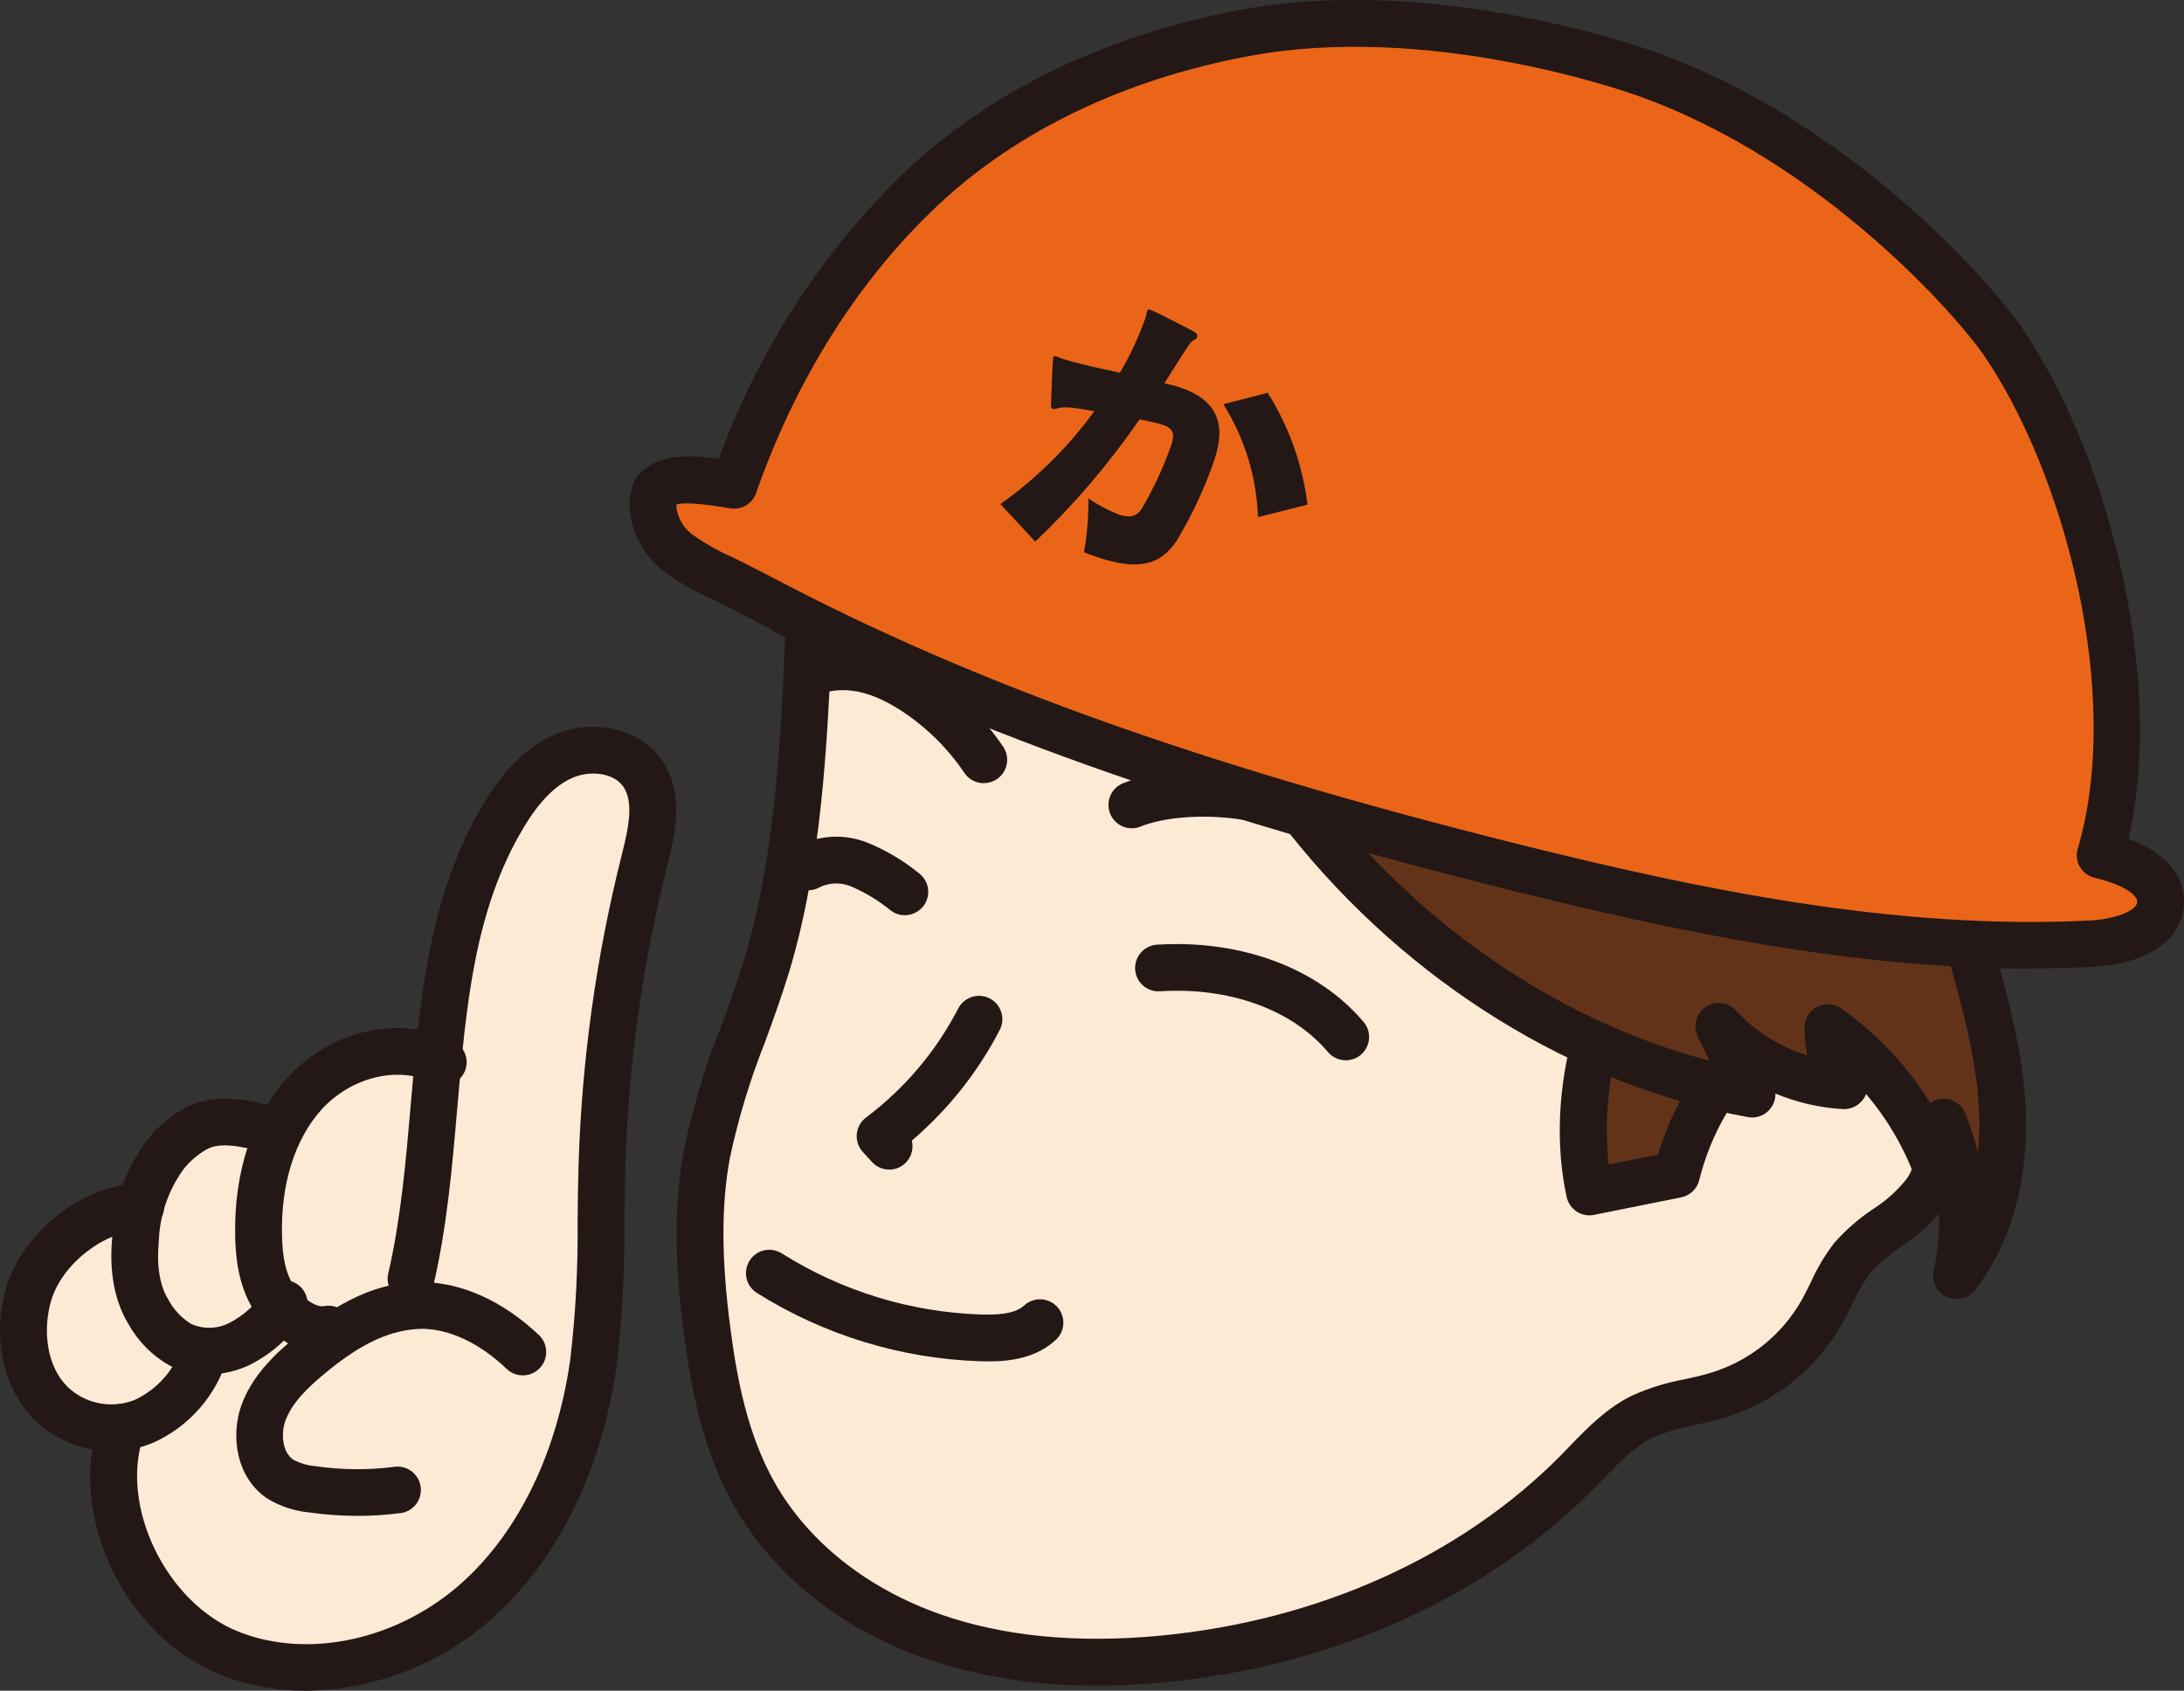 <?xml version="1.0" encoding="UTF-8"?><svg id="_レイヤー_1" xmlns="http://www.w3.org/2000/svg" viewBox="0 0 276.36 213.98"><rect x="0" y="0" width="276.36" height="213.98" fill="#333333" stroke="none"/><defs><style>.cls-1{fill:#231815;}.cls-1,.cls-2,.cls-3,.cls-4{stroke-width:0px;}.cls-2{fill:#eb6519;}.cls-3{fill:#fcead5;}.cls-4{fill:#633319;}</style></defs><g id="_グループ_56"><g id="_グループ_57"><path id="_パス_145" class="cls-4" d="M199.73,152.99l15.53-2.38,4.63-14.84-19.23-8.19-4.04,12.7,3.11,12.7Z"/><path id="_パス_146" class="cls-3" d="M81.27,97.81c-2.12-2.97-6.55-3.56-9.91-2.12s-5.78,4.44-7.65,7.58c-10.29,17.2-7.15,39-11.68,58.53l2.09-28.71c-6.03-2.29-13.2.76-16.97,6-1.45,2.07-2.51,4.38-3.13,6.83l-.31-3.06c-3.05-.77-6.48-1.51-9.17.12-1.46.86-2.74,1.99-3.77,3.34-1.4,1.92-2.41,4.1-2.97,6.41h0c-6.09.13-12.43,5.19-14.16,11.04-1.43,4.84-.63,10.61,3.07,14.05,2.43,2.19,5.7,3.19,8.94,2.73l-.24.12c-3.73,10.68,3.24,24.46,13.78,28.6,10.53,4.15,23.09.67,31.46-6.95s12.92-18.75,14.48-29.95c1.14-8.2.82-16.53,1.06-24.82.39-13.07,2.2-26.06,5.4-38.74.93-3.68,1.89-7.92-.32-11.02"/><path id="_パス_147" class="cls-1" d="M38.71,213.98c-3.63.02-7.23-.64-10.62-1.95-12.31-4.84-19.7-20.25-15.49-32.32.51-1.55,2.18-2.4,3.73-1.89,1.55.51,2.4,2.18,1.89,3.73-.01.04-.02.07-.04.11-3.12,8.93,2.86,21.25,12.06,24.87,8.93,3.52,20.34.95,28.39-6.38,7.1-6.46,11.91-16.47,13.54-28.17.68-5.8.98-11.63.92-17.47.02-2.35.05-4.69.12-7.03.4-13.29,2.24-26.49,5.49-39.38.86-3.41,1.52-6.64.14-8.58-1.29-1.81-4.3-1.98-6.33-1.11-2.24.96-4.3,3.05-6.28,6.38-6.21,10.38-7.26,22.56-8.37,35.46-.63,7.34-1.29,14.93-2.97,22.22-.35,1.59-1.92,2.6-3.52,2.25-1.59-.35-2.6-1.92-2.25-3.52,0-.02,0-.04.02-.07,1.59-6.88,2.23-14.26,2.84-21.39,1.12-12.99,2.27-26.43,9.18-37.99,2.65-4.43,5.6-7.31,9.03-8.78,4.92-2.1,10.71-.77,13.48,3.12,3.07,4.33,1.7,9.82.77,13.45-3.15,12.47-4.93,25.25-5.31,38.11-.07,2.3-.1,4.61-.12,6.92.06,6.09-.27,12.17-.98,18.22-1.82,13.08-7.29,24.34-15.42,31.73-6.54,5.98-15.05,9.35-23.92,9.46"/><path id="_パス_148" class="cls-1" d="M45.22,191.85c-2.05,0-4.1-.15-6.13-.44-1.88-.18-3.7-.79-5.31-1.78-3.94-2.68-4.6-7.96-3.23-11.79,1.31-3.63,4.07-6.3,6.61-8.42,3.69-3.09,9.4-7.3,16.25-7.15,5.03.03,10.27,2.41,14.79,6.7,1.18,1.13,1.23,3,.1,4.18-1.13,1.18-3,1.23-4.18.1-3.42-3.26-7.24-5.06-10.75-5.08-3.97.11-7.68,1.81-12.42,5.78-1.93,1.61-4.01,3.56-4.84,5.87-.59,1.64-.38,3.98.99,4.91.88.47,1.84.75,2.83.83,3.31.48,6.66.51,9.98.08,1.62-.22,3.11.92,3.32,2.54.22,1.62-.92,3.11-2.54,3.32-.01,0-.02,0-.04,0-1.81.23-3.62.35-5.44.35"/><path id="_パス_149" class="cls-1" d="M40.75,171.26c-3.57,0-6.91-2.7-8.68-5.51-1.96-3.12-2.26-6.8-2.31-9.29-.17-8.08,2.16-15.19,6.57-20.03,5.59-6.14,14.45-8.08,21.1-4.63,1.46.74,2.04,2.52,1.3,3.97-.74,1.46-2.52,2.04-3.97,1.3-.02,0-.04-.02-.06-.03-4.22-2.19-10.24-.76-13.99,3.36-3.38,3.72-5.17,9.37-5.03,15.92.06,2.88.5,4.82,1.41,6.27,1,1.61,2.87,2.9,3.88,2.72,1.6-.33,3.16.69,3.5,2.28.33,1.6-.69,3.16-2.28,3.5-.47.1-.95.15-1.42.15"/><path id="_パス_150" class="cls-1" d="M26.34,173.97c-1.69.02-3.35-.37-4.86-1.14-2.19-1.23-4-3.05-5.22-5.25-1.76-2.89-2.46-6.58-2.06-10.98.2-4.32,1.65-8.48,4.17-11.99,1.25-1.69,2.83-3.1,4.65-4.17,3.93-2.36,8.62-1.16,11.43-.45,1.57.43,2.5,2.06,2.07,3.63-.42,1.54-1.98,2.46-3.53,2.1-2.59-.66-5.26-1.21-6.92-.21-1.11.64-2.09,1.5-2.88,2.51-1.91,2.66-2.99,5.83-3.1,9.11-.28,3.1.12,5.58,1.21,7.35.67,1.27,1.67,2.33,2.89,3.08,1.56.69,3.34.64,4.85-.14,1.83-.95,3.38-2.36,4.48-4.11.92-1.35,2.76-1.69,4.11-.77,1.35.92,1.69,2.76.77,4.11-1.69,2.62-4.06,4.73-6.86,6.12-1.63.77-3.41,1.17-5.21,1.18"/><path id="_パス_151" class="cls-1" d="M14.12,183.65c-3.49,0-6.86-1.29-9.43-3.65-4.25-3.97-5.78-10.66-3.89-17.06,2.1-7.09,9.69-13,16.94-13.16,1.59-.08,2.94,1.15,3.02,2.74,0,.05,0,.1,0,.15.04,1.63-1.26,2.99-2.89,3.03-4.7.11-10.03,4.27-11.4,8.92-1.03,3.5-.73,8.28,2.25,11.06,2.27,2.05,5.52,2.63,8.36,1.48,2.88-1.36,5.06-3.86,6.01-6.9.42-1.58,2.04-2.51,3.61-2.1,1.58.42,2.51,2.04,2.1,3.61-1.4,4.81-4.84,8.77-9.42,10.82-1.67.7-3.46,1.06-5.27,1.05"/><path id="_パス_152" class="cls-3" d="M241.76,128.83c-5.29-5.04-14.29-2.13-19.64,2.84-4.9,4.56-8.37,10.46-9.96,16.97-3.68.74-7.35,1.48-11.03,2.21-2.69-12.37,1.48-27.02,9.85-36.52l-.06-.02c2.71.5,5.43.94,8.15,1.34.88-6.01,1.22-12.08,1.95-18.1-11.55-4.17-22.97-8.75-34.42-13.03-20.65-7.73-41.37-12.76-62.78-17.82-8.16-1.89-16.17-4.39-23.96-7.48,0,1.15,0,2.29.03,3.45.11,4.99.51,9.96-.32,14.78.96.5,1.91,1.03,2.89,1.52l-.08-.03c-.58,14.24-1.25,29.82-5.42,43.45-2.42,7.91-6.01,15.48-7.51,23.61-1.38,7.45-.94,15.13.06,22.65.93,7.06,2.41,14.2,5.91,20.41,4.83,8.57,13.28,14.77,22.57,18.04s19.35,3.8,29.15,2.86c19.48-1.87,38.69-9.76,52.46-23.68,2.55-2.57,4.99-5.4,8.24-7,3.01-1.47,6.45-1.76,9.65-2.74,5.53-1.73,10.2-5.49,13.07-10.53,1.28-2.27,2.18-4.79,3.84-6.8,2.69-3.29,7.11-4.92,9.43-8.48,1.93-2.96,2.04-6.71,1.88-10.24-.2-4.19-.9-8.74-3.94-11.63"/><path id="_パス_153" class="cls-1" d="M138.77,213.31c-7.4.09-14.76-1.07-21.77-3.44-10.65-3.75-19.24-10.63-24.15-19.37-3.94-6.99-5.39-14.77-6.28-21.46-1.27-9.56-1.28-16.83-.02-23.57,1.12-5.33,2.7-10.55,4.71-15.61,1-2.76,2.01-5.52,2.87-8.32,3.9-12.77,4.66-27.57,5.22-40.87l-1.15-.6c-1.14-.6-1.76-1.86-1.54-3.12.5-3.75.62-7.54.36-11.31l-.09-2.92c-.02-1.17-.03-2.35-.02-3.52.02-1.64,1.36-2.95,3-2.93.36,0,.72.07,1.06.21,7.65,3.04,15.52,5.49,23.54,7.35,22.58,5.33,42.91,10.35,63.13,17.92,4.6,1.72,9.19,3.49,13.79,5.26,6.84,2.64,13.7,5.27,20.6,7.77,1.3.46,2.1,1.77,1.93,3.13-.31,2.51-.54,5.04-.78,7.55-.33,3.55-.67,7.1-1.18,10.63-.11.78-.52,1.48-1.16,1.94-.63.47-1.42.67-2.19.56-2.16-.32-4.33-.66-6.49-1.04-6.64,8.44-9.73,19.14-8.61,29.82l6.25-1.25c1.91-6.35,5.48-12.08,10.33-16.6,6.64-6.15,17.31-8.88,23.69-2.8,3.9,3.71,4.64,9.23,4.85,13.63.18,3.85.05,8.29-2.35,11.99-1.57,2.16-3.52,4-5.77,5.44-1.42.94-2.71,2.04-3.86,3.3-.9,1.21-1.66,2.52-2.27,3.91-.41.83-.82,1.67-1.27,2.48-3.24,5.7-8.52,9.95-14.78,11.91-1.26.39-2.55.68-3.85.96-1.85.33-3.65.87-5.38,1.61-2.3,1.12-4.22,3.11-6.26,5.22l-1.18,1.2c-13.63,13.77-32.91,22.49-54.28,24.54-2.96.28-5.85.43-8.64.43M105.3,79.8c-.58,13.93-1.29,29.61-5.52,43.45-.89,2.9-1.93,5.76-2.97,8.62-1.89,4.76-3.38,9.66-4.45,14.66-1.12,6.1-1.09,12.8.08,21.72.81,6.13,2.11,13.22,5.56,19.34,4.22,7.5,11.67,13.43,20.97,16.71,7.96,2.8,17.34,3.71,27.88,2.71,20-1.92,37.99-10.02,50.65-22.81l1.12-1.16c2.3-2.38,4.69-4.84,7.91-6.42,2.14-.96,4.39-1.65,6.7-2.07,1.14-.25,2.28-.5,3.39-.85,4.81-1.5,8.87-4.77,11.36-9.16.4-.71.76-1.44,1.12-2.18.8-1.8,1.81-3.49,3-5.05,1.46-1.65,3.13-3.11,4.97-4.33,1.64-1.04,3.08-2.35,4.27-3.88,1.48-2.29,1.54-5.57,1.4-8.49-.16-3.29-.64-7.37-3.03-9.64-3.8-3.62-11.05-1.34-15.59,2.87-4.47,4.18-7.63,9.56-9.1,15.5-.27,1.12-1.17,1.98-2.29,2.2l-11.02,2.21c-1.58.33-3.14-.69-3.47-2.27-2.8-12.88,1.29-28.39,10.22-38.76.62-1.03,1.82-1.56,3-1.32,1.68.31,3.38.6,5.08.86.3-2.45.51-4.91.74-7.37.17-1.79.34-3.58.53-5.37-6.2-2.26-12.35-4.64-18.51-7.01-4.58-1.76-9.15-3.52-13.73-5.24-19.91-7.45-40.05-12.43-62.43-17.7-6.87-1.61-13.64-3.62-20.27-6.04l.06,1.9c.19,3.45.14,6.92-.15,10.36l1.02.54c1.27.65,1.89,2.1,1.5,3.46"/><path id="_パス_154" class="cls-4" d="M248.57,117.59l-.5-.09c.9-.03,1.81-.05,2.71-.1.28-.02.56-.04.85-.07-.54-3.32-1.31-6.6-2.32-9.81-9.07-1.44-18.16-2.89-27.31-3.74-12.27-1.13-24.6-.89-36.86-2.19-8.25-.74-16.42-2.29-24.36-4.64-4.72.96-9.73.57-14.75.07,6.29,2.12,12.62,4.11,19,5.97h-.05c13.9,17.79,34.5,31.44,56.72,35.46-1.41-2.86-2.82-5.72-4.23-8.58,4.14,4.45,9.82,7.15,15.88,7.54-1.35-2.22-2.07-4.77-2.08-7.37,6.48,4.58,11.38,11.06,14.03,18.54-.1-2.21.11-4.43.64-6.58,2.47,6.17,3.04,12.94,1.63,19.44,4.58-5.87,6.15-13.65,5.81-21.09s-2.74-15.61-4.82-22.76"/><path id="_パス_155" class="cls-1" d="M247.57,164.4c-1.63,0-2.96-1.33-2.95-2.96,0-.21.02-.42.07-.63.67-3.04.85-6.16.56-9.26-1.23-.03-2.32-.82-2.73-1.98-1.43-4.06-3.6-7.83-6.39-11.11-.06.17-.14.33-.24.49-.58.93-1.61,1.47-2.71,1.42-2.93-.18-5.81-.84-8.52-1.97.04,1.63-1.24,2.98-2.87,3.03-.2,0-.41-.01-.61-.05-21.9-3.96-42.96-16.99-57.94-35.82-6.2-1.82-12.3-3.74-18.16-5.72-1.55-.52-2.38-2.19-1.86-3.74.44-1.31,1.72-2.14,3.1-2,4.88.48,9.6.84,13.86-.02.49-.1,1.01-.08,1.49.08,8.42,2.67,17.6,3.85,23.78,4.51,6.38.68,12.95.94,19.29,1.19,5.74.23,11.67.46,17.53,1,9.13.84,18.28,2.29,27.15,3.7,1.21.18,2.24.98,2.72,2.11,1.04,3.34,1.85,6.76,2.41,10.22.23,1.49-.7,2.92-2.16,3.31,1.83,6.44,3.63,13.42,3.94,20.03.42,9.02-1.87,17.21-6.43,23.05-.56.72-1.42,1.13-2.33,1.14M245.94,139.05c1.2,0,2.29.73,2.74,1.84.66,1.64,1.2,3.33,1.61,5.05.17-1.81.22-3.64.13-5.46-.3-6.65-2.38-14.09-4.32-20.77-1.22-1.09-1.33-2.96-.24-4.18.54-.6,1.3-.96,2.1-.99h.14c-.31-1.42-.67-2.88-1.09-4.39-8.5-1.35-16.95-2.65-25.28-3.42-5.7-.53-11.56-.76-17.22-.98-6.44-.25-13.11-.51-19.69-1.21-5.69-.56-11.34-1.44-16.92-2.63,12.74,16,30.1,27.53,48.44,32.34l-1.51-3.07c-.71-1.47-.11-3.23,1.36-3.95,1.17-.57,2.58-.31,3.46.65,2.47,2.66,5.59,4.62,9.05,5.7-.25-1.16-.37-2.33-.37-3.52,0-1.63,1.31-2.96,2.94-2.97.61,0,1.21.18,1.71.54,4.52,3.19,8.35,7.26,11.27,11.96.44-.31.95-.49,1.48-.53.07,0,.14,0,.21,0"/><path id="_パス_156" class="cls-1" d="M170.29,134.19c-.87,0-1.7-.38-2.26-1.05-4.53-5.37-12.5-8.25-21.25-7.68-1.63.11-3.04-1.13-3.14-2.76s1.13-3.04,2.76-3.14c10.66-.67,20.41,2.97,26.15,9.78,1.05,1.25.89,3.11-.36,4.16-.53.45-1.2.69-1.9.69"/><path id="_パス_157" class="cls-1" d="M114.5,115.83c-.63,0-1.25-.2-1.76-.58-1.51-1.23-3.17-2.25-4.96-3.03-1.27-.56-2.72-.55-3.98.03-1.4.84-3.22.39-4.06-1.01-.84-1.4-.39-3.22,1.01-4.06.03-.02.06-.03.09-.05,2.77-1.47,6.05-1.64,8.96-.47,2.33.96,4.51,2.25,6.46,3.84,1.31.97,1.59,2.82.62,4.13-.56.75-1.44,1.2-2.38,1.2"/><path id="_パス_158" class="cls-1" d="M162.85,105.14c-.37,0-.74-.07-1.08-.21-4.97-1.95-12.92-2.11-17.37-.35-1.5.65-3.24-.03-3.89-1.53-.65-1.5.03-3.24,1.53-3.89.06-.03.13-.05.2-.08,6.5-2.55,16.14-1.82,21.7.36,1.52.6,2.26,2.32,1.65,3.84-.45,1.12-1.53,1.86-2.73,1.86"/><path id="_パス_159" class="cls-1" d="M124.49,99.12c-.99,0-1.92-.49-2.47-1.32-2.13-3.15-4.86-5.83-8.05-7.9-3.44-2.21-6.38-2.96-9.22-2.35-1.6.34-3.17-.68-3.51-2.28-.34-1.6.68-3.17,2.28-3.51,4.43-.94,8.89.1,13.65,3.17,3.87,2.51,7.19,5.77,9.78,9.59.9,1.36.54,3.19-.82,4.1-.48.32-1.05.49-1.63.49"/><path id="_パス_160" class="cls-1" d="M112.52,148.02c-.84,0-1.63-.35-2.19-.97l-1.16-1.27c-1.1-1.21-1-3.08.21-4.18.07-.06.14-.12.21-.17,4.89-3.67,8.88-8.4,11.68-13.83.77-1.44,2.56-1.99,4-1.22,1.41.75,1.97,2.49,1.26,3.92-2.77,5.37-6.56,10.14-11.15,14.06.39,1.58-.57,3.19-2.16,3.58-.23.06-.47.09-.71.09"/><path id="_パス_161" class="cls-1" d="M125.06,172.29c-.34,0-.68,0-1-.01-10.03-.32-19.79-3.31-28.29-8.65-1.38-.87-1.79-2.69-.92-4.08s2.69-1.79,4.08-.92h0c7.6,4.79,16.34,7.46,25.32,7.74,1.73.03,4.16-.01,5.36-1.16,1.21-1.1,3.08-1.01,4.18.2,1.05,1.16,1.02,2.94-.08,4.06-2.48,2.38-5.79,2.83-8.64,2.83"/><path id="_パス_162" class="cls-2" d="M85.52,69.77c2.02,1.73,4.95,2.83,11.24,6.13,29.57,15.56,61.94,25.62,94.59,33.78,23.94,5.98,48.51,11.02,73.22,9.76,3.81-.2,8.72-1.57,8.83-5.23.1-3.43-4.17-5.18-7.64-6.01,5.85-19.79-1.32-48.99-12.32-65.01-3.92-5.71-21.52-25.47-45.17-33.88-7.96-2.83-30.25-8.97-50.71-5.16-15.2,2.84-29.73,9.2-40.8,19.56s-18.93,23.62-23.84,37.68c-3.33-.52-8.1-1.52-9.98.79-.96,2.57.48,5.86,2.6,7.58"/><path id="_パス_163" class="cls-1" d="M256.91,122.59c-22.68,0-45.18-4.78-66.28-10.05-40.28-10.06-69.65-20.55-95.25-34.03-2.06-1.08-3.77-1.93-5.18-2.64-2.33-1.01-4.54-2.3-6.56-3.84-2.81-2.3-4.98-6.88-3.48-10.89.11-.3.27-.58.47-.83,2.43-3,6.72-2.76,10.33-2.23,5.02-13.84,13.15-26.34,23.78-36.54,10.84-10.16,25.46-17.18,42.27-20.3,23.84-4.43,49.41,4.27,52.24,5.27,24.4,8.68,42.28,28.68,46.62,35,10.5,15.29,18.26,43.71,13.47,64.66,6.17,2.28,7.08,5.95,7.02,8.1-.14,4.64-4.59,7.74-11.63,8.1-2.61.13-5.21.2-7.81.2M85.57,63.83c.06,1.42.72,2.74,1.82,3.65l.05.05c1.68,1.21,3.49,2.24,5.39,3.06,1.45.72,3.19,1.59,5.3,2.7,25.16,13.24,54.13,23.58,93.93,33.53,23.08,5.76,47.82,10.91,72.36,9.68,3.23-.16,5.99-1.25,6.02-2.36.02-.85-1.64-2.16-5.37-3.04-1.59-.37-2.57-1.95-2.2-3.54.01-.06.03-.11.05-.17,5.76-19.49-1.71-47.62-11.93-62.49-3.3-4.81-20.41-24.49-43.73-32.77-2.68-.96-26.84-9.2-49.18-5.04-15.71,2.92-29.3,9.43-39.32,18.81-10.05,9.41-18.03,22.03-23.08,36.49-.46,1.35-1.83,2.18-3.24,1.95l-.84-.13c-1.25-.21-4.79-.77-6.03-.35"/><path id="_パス_164" class="cls-1" d="M126.6,63.79c4.57-3.25,8.59-7.22,11.88-11.76-3.2-.56-3.83-.55-4.69-.35-.17.08-.37.11-.56.08-.16-.05-.24-.21-.24-.48.07-1.48.13-4.41.26-5.83-.01-.07,0-.14.02-.21.07-.2.24-.18.44-.12s.46.2.7.28c1.92.6,3.72.99,7.3,1.77,1.32-2.22,2.41-4.57,3.26-7.02.1-.27.11-.58.18-.77.03-.14.16-.23.3-.2.02,0,.04.01.06.02l.08.02c1.5.64,4.31,2.13,5.47,2.74.41.23.5.48.43.68-.08.18-.22.32-.4.4-.49.27-.5.31-3.75,5.47.15.05.33.07.49.12.55.11,1.09.27,1.61.45,6.41,2.17,4.94,7.02,4.07,9.59-1.2,3.36-2.72,6.59-4.55,9.66-2.07,3.23-4.95,3.93-10.18,2.16-.51-.18-1.07-.37-1.61-.59.4-2.25.58-4.54.55-6.83,1.19.82,2.47,1.51,3.81,2.04,1.31.44,2.27.33,2.92-.69,1.5-2.54,2.75-5.22,3.73-8l.05-.16c.46-1.34.21-2.05-1.05-2.48l-.4-.13c-.94-.23-1.76-.42-2.59-.57-3.85,5.6-8.27,10.78-13.19,15.47l-4.43-4.77ZM159.18,65.44c-.17-5.06-1.68-9.99-4.38-14.28l5.61-1.45c2.7,4.29,4.42,9.13,5.04,14.16l-6.27,1.58Z"/></g></g></svg>